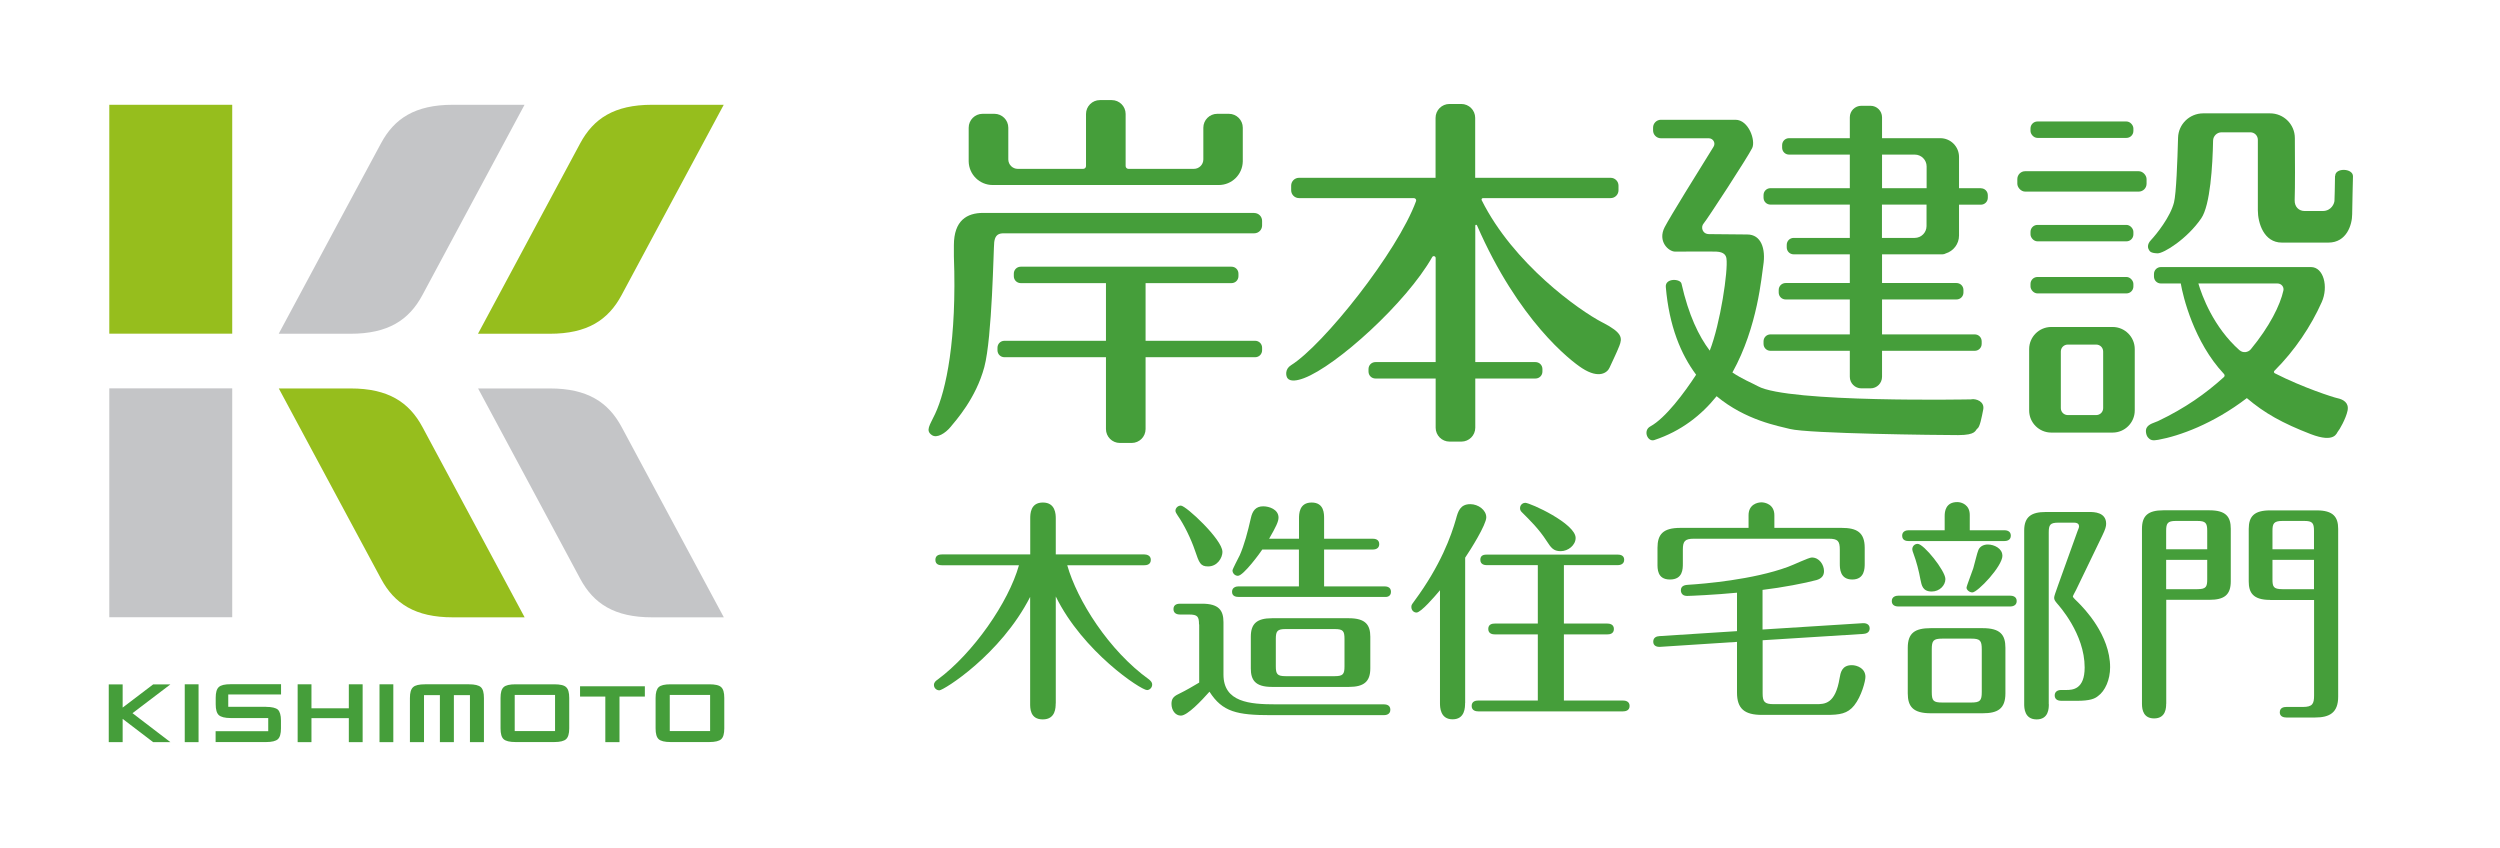 <?xml version="1.0" encoding="UTF-8"?>
<svg id="_レイヤー_2" data-name="レイヤー 2" xmlns="http://www.w3.org/2000/svg" viewBox="0 0 277 94">
  <defs>
    <style>
      .cls-1 {
        fill: #459e3a;
      }

      .cls-1, .cls-2, .cls-3, .cls-4 {
        stroke-width: 0px;
      }

      .cls-2 {
        fill: #fff;
      }

      .cls-3 {
        fill: #96be1d;
      }

      .cls-4 {
        fill: #c4c5c7;
      }
    </style>
  </defs>
  <g id="header">
    <g>
      <rect class="cls-2" width="277" height="94"/>
      <g>
        <g>
          <path class="cls-1" d="M29.48,78.31h-4.19v-1.36h5.85v-1.14h-5.57c-.66,0-1.1.1-1.33.32-.23.21-.34.6-.34,1.18v.72c0,.59.11.98.34,1.2.23.21.67.33,1.33.33h4.15v1.46h-5.83v1.2h5.59c.64,0,1.08-.11,1.31-.32.23-.21.34-.61.34-1.19v-.88c0-.58-.12-.99-.34-1.2-.23-.2-.67-.31-1.32-.31"/>
          <polygon class="cls-1" points="68.64 76.04 67.07 76.04 64.27 76.04 64.27 77.18 67.07 77.18 67.07 82.23 68.64 82.23 68.64 77.18 71.45 77.18 71.45 76.04 68.64 76.04"/>
          <g>
            <path class="cls-1" d="M74.21,81h4.47v-4h-4.47v4ZM72.64,77.33c0-.59.12-.98.34-1.19.23-.22.67-.32,1.33-.32h4.27c.66,0,1.11.1,1.33.32.23.21.34.6.34,1.19v3.38c0,.59-.11.98-.34,1.19-.23.21-.67.32-1.33.32h-4.27c-.66,0-1.1-.11-1.33-.32-.23-.21-.34-.61-.34-1.19v-3.38Z"/>
            <path class="cls-1" d="M57.03,81h4.47v-4h-4.47v4ZM55.46,77.33c0-.59.11-.98.34-1.19.23-.22.67-.32,1.33-.32h4.27c.66,0,1.11.1,1.33.32.23.21.34.6.34,1.19v3.38c0,.59-.12.98-.35,1.19-.23.21-.67.32-1.32.32h-4.27c-.66,0-1.1-.11-1.33-.32-.23-.21-.34-.61-.34-1.19v-3.38Z"/>
          </g>
          <polygon class="cls-1" points="18.88 75.83 16.97 75.83 13.59 78.4 13.59 75.83 12.05 75.83 12.05 82.23 13.59 82.23 13.59 79.65 16.97 82.23 18.88 82.23 14.68 79.02 18.88 75.83"/>
          <path class="cls-1" d="M46.98,82.23v-5.21h1.76v5.21h1.55v-5.21h1.78v5.21h1.55v-4.89c0-.59-.11-.99-.34-1.2-.23-.21-.67-.32-1.32-.32h-4.86c-.65,0-1.1.1-1.33.32-.24.22-.35.61-.35,1.2v4.89h1.57Z"/>
          <rect class="cls-1" x="20.47" y="75.82" width="1.53" height="6.41"/>
          <rect class="cls-1" x="42.05" y="75.82" width="1.53" height="6.41"/>
          <polygon class="cls-1" points="38.65 75.82 38.65 78.48 34.51 78.48 34.51 75.82 32.98 75.82 32.98 82.23 34.51 82.23 34.51 79.57 38.65 79.57 38.65 82.23 40.18 82.23 40.18 75.82 38.65 75.82"/>
          <rect class="cls-3" x="12.11" y="11.61" width="13.62" height="25.36"/>
          <rect class="cls-4" x="12.11" y="43.03" width="13.62" height="25.36"/>
          <path class="cls-3" d="M75.26,11.61h-3.03c-4.16,0-6.47,1.52-7.95,4.28-.58,1.09-2.45,4.57-4.51,8.4-1.21,2.25-2.27,4.24-2.89,5.39-2.14,3.98-3.92,7.3-3.92,7.3h7.96c4.16,0,6.47-1.52,7.95-4.28.59-1.08,2.45-4.57,4.51-8.41,1.2-2.24,2.27-4.23,2.89-5.38,2.14-3.98,3.92-7.3,3.92-7.3h-4.94Z"/>
          <path class="cls-4" d="M53.19,11.61h-3.03c-4.16,0-6.48,1.52-7.95,4.28-.59,1.09-2.46,4.57-4.52,8.4-1.21,2.25-2.27,4.24-2.89,5.39-2.14,3.98-3.92,7.3-3.92,7.3h7.96c4.16,0,6.48-1.52,7.96-4.28.58-1.08,2.45-4.57,4.51-8.41,1.2-2.24,2.27-4.23,2.89-5.38,2.14-3.98,3.92-7.3,3.92-7.3h-4.93Z"/>
          <path class="cls-4" d="M76.28,61.1c-.62-1.15-1.69-3.14-2.89-5.38-2.06-3.83-3.93-7.32-4.51-8.4-1.48-2.76-3.8-4.28-7.95-4.28h-7.96s1.78,3.31,3.92,7.3c.61,1.15,1.68,3.13,2.89,5.38,2.06,3.83,3.93,7.32,4.51,8.41,1.48,2.76,3.8,4.27,7.95,4.27h7.96s-1.78-3.31-3.92-7.3"/>
          <path class="cls-3" d="M54.21,61.1c-.62-1.15-1.68-3.14-2.89-5.38-2.05-3.83-3.93-7.32-4.51-8.4-1.48-2.76-3.8-4.28-7.96-4.28h-7.96s1.78,3.31,3.92,7.3c.62,1.15,1.69,3.13,2.89,5.38,2.06,3.83,3.93,7.32,4.52,8.41,1.48,2.76,3.79,4.27,7.95,4.27h7.96s-1.78-3.31-3.92-7.3"/>
        </g>
        <g>
          <g>
            <path class="cls-1" d="M139.07,37.76h-12.14v-6.39h9.52c.43,0,.77-.34.77-.77v-.28c0-.43-.34-.77-.77-.77h-23.35c-.43,0-.77.34-.77.77v.28c0,.43.34.77.77.77h9.44v6.39h-11.25c-.43,0-.77.34-.77.77v.28c0,.43.34.77.77.77h11.25v7.96c0,.85.69,1.54,1.54,1.54h1.31c.85,0,1.54-.69,1.54-1.54v-7.96h12.14c.43,0,.77-.34.77-.77v-.28c0-.43-.34-.77-.77-.77Z"/>
            <path class="cls-1" d="M136.18,12.61h-1.31c-.85,0-1.54.69-1.54,1.54v2.76h0v.75c0,.58-.47,1.05-1.05,1.05h-7.25c-.17,0-.31-.14-.31-.31v-5.77c0-.85-.69-1.54-1.54-1.54h-1.31c-.85,0-1.54.69-1.54,1.54v5.77c0,.17-.14.31-.31.31h-7.25c-.58,0-1.05-.47-1.05-1.05v-.75h0v-2.76c0-.85-.69-1.54-1.54-1.54h-1.31c-.85,0-1.54.69-1.54,1.54v3.74h0c.03,1.45,1.21,2.61,2.66,2.61h25.05c1.45,0,2.63-1.16,2.66-2.61h0v-3.74c0-.85-.69-1.54-1.54-1.54Z"/>
            <path class="cls-1" d="M138.97,23.59h-30.03c-1.8,0-3.25.83-3.25,3.59,0,.36,0,.86,0,1.22.34,9.22-.86,14.86-2.08,17.46-.59,1.27-1.11,1.85-.34,2.36.55.36,1.48-.22,2.04-.9.59-.72,2.81-3.16,3.75-6.64.88-3.28,1.02-13.25,1.1-13.85.08-.58.28-.95.95-.98h27.86c.48,0,.87-.39.87-.87v-.51c0-.48-.39-.87-.87-.87Z"/>
          </g>
          <path class="cls-1" d="M177.55,35.73c-2.59-1.34-9.87-6.51-13.38-13.55-.05-.11.03-.23.15-.23h14.14c.48,0,.87-.39.87-.87v-.51c0-.48-.39-.87-.87-.87h-15.01v-6.64c0-.85-.69-1.54-1.54-1.54h-1.31c-.85,0-1.54.69-1.54,1.54v6.64h-15.13c-.48,0-.87.39-.87.87v.51c0,.48.39.87.87.87h12.72c.18,0,.31.17.25.33-2.06,5.64-10.28,15.96-13.86,18.19-.69.43-.57,1.18-.39,1.43.31.41,1.06.29,1.83,0,3.59-1.35,11.33-8.33,14.21-13.42.1-.18.38-.1.38.1v11.54h-6.67c-.43,0-.77.34-.77.77v.28c0,.43.34.77.77.77h6.67v5.45c0,.85.69,1.54,1.54,1.54h1.31c.85,0,1.54-.69,1.54-1.54v-5.45h6.67c.43,0,.77-.34.77-.77v-.28c0-.43-.34-.77-.77-.77h-6.67v-15.12c0-.11.15-.13.19-.03,4.59,10.53,10.33,14.98,11.65,15.83,1.89,1.22,2.81.47,3.04-.07.13-.31.78-1.62,1.08-2.4.34-.88.37-1.45-1.86-2.6Z"/>
          <g>
            <path class="cls-1" d="M218.41,44.25s-20.29.4-23.64-1.46c-.69-.38-1.71-.77-2.82-1.52,2.83-5.08,3.24-10.8,3.42-11.86.3-1.89-.26-3.43-1.77-3.43-.89,0-3.47-.04-4.23-.04s-.96-.79-.6-1.19,4.88-7.34,5.37-8.34c.41-.83-.39-3.14-1.85-3.14h-8.26c-.48,0-.87.39-.87.87v.31c0,.48.39.87.87.87h5.3c.49,0,.79.53.53.94-1.64,2.63-4.83,7.78-5.42,8.92-.8,1.56.43,2.7,1.17,2.7.31,0,4.08-.03,4.57,0,.84.04,1.06.41,1.11.76.2,1.32-.68,7.24-1.85,10.21-1.21-1.6-2.34-3.92-3.13-7.42-.13-.57-1.82-.64-1.74.36.37,4.36,1.68,7.48,3.36,9.73-1.3,1.99-3.39,4.81-5.08,5.73-.84.46-.29,1.75.44,1.51,2.99-.99,5.23-2.77,6.91-4.86,3.23,2.68,6.85,3.3,8.13,3.63,2.03.52,16.58.68,18.63.68s1.87-.55,2.14-.73c.27-.18.46-1.18.64-2.1.18-.91-.82-1.23-1.32-1.14Z"/>
            <path class="cls-1" d="M219.48,20.85h-2.42v-3.46c0-1.15-.93-2.08-2.08-2.08h-6.45v-2.31c0-.71-.57-1.28-1.28-1.28h-1.01c-.71,0-1.28.57-1.28,1.28v2.31h-6.73c-.43,0-.77.34-.77.77v.28c0,.43.34.77.77.77h6.73v3.72h-8.79c-.43,0-.77.34-.77.77v.28c0,.43.34.77.77.77h8.79v3.69h-6.22c-.43,0-.77.34-.77.77v.28c0,.43.34.77.77.77h6.22v3.18h-7.11c-.43,0-.77.34-.77.77v.28c0,.43.34.77.77.77h7.11v3.87h-8.79c-.43,0-.77.34-.77.77v.28c0,.43.34.77.77.77h8.79v2.88c0,.71.57,1.28,1.28,1.28h1.01c.71,0,1.28-.57,1.28-1.28v-2.88h10.27c.43,0,.77-.34.77-.77v-.28c0-.43-.34-.77-.77-.77h-10.27v-3.87h8.25c.43,0,.77-.34.77-.77v-.28c0-.43-.34-.77-.77-.77h-8.25v-3.18h6.7c.13,0,.25-.04.36-.1.85-.26,1.47-1.05,1.47-1.98v-3.42h2.42c.43,0,.77-.34.77-.77v-.28c0-.43-.34-.77-.77-.77ZM208.53,17.13h3.63c.72,0,1.31.59,1.31,1.31v2.41h-4.94v-3.72ZM213.46,25.05c0,.72-.59,1.31-1.31,1.31h-3.63v-3.69h4.94v2.38Z"/>
          </g>
          <g>
            <rect class="cls-1" x="224.98" y="13.46" width="11.4" height="1.82" rx=".77" ry=".77"/>
            <rect class="cls-1" x="224.98" y="24.92" width="11.4" height="1.82" rx=".77" ry=".77"/>
            <rect class="cls-1" x="224.98" y="30.69" width="11.4" height="1.82" rx=".77" ry=".77"/>
            <rect class="cls-1" x="223.52" y="18.97" width="14.32" height="2.26" rx=".87" ry=".87"/>
            <path class="cls-1" d="M234.08,47.93h-6.8c-1.35,0-2.45-1.1-2.45-2.45v-6.8c0-1.35,1.1-2.45,2.45-2.45h6.8c1.35,0,2.45,1.1,2.45,2.45v6.8c0,1.35-1.1,2.45-2.45,2.45ZM233.03,45.22v-6.27c0-.43-.34-.77-.77-.77h-3.15c-.43,0-.77.34-.77.77v6.27c0,.43.34.77.77.77h3.15c.43,0,.77-.34.77-.77Z"/>
            <path class="cls-1" d="M258.99,44.12c-.47-.1-3.82-1.17-6.94-2.76-.11-.05-.13-.2-.04-.28,2.27-2.26,4.06-4.96,5.24-7.61.76-1.7.21-3.88-1.2-3.88h-16.62c-.43,0-.77.34-.77.77v.28c0,.43.34.77.77.77h2.2c.24,1.42,1.45,6.48,4.79,10.03.09.1.09.25-.01.34-2.02,1.83-4.29,3.44-7.31,4.88-.34.16-1.02.3-1.25.74-.17.3-.05.85.14,1.06.28.32.5.39,1.15.27,2.32-.42,6.08-1.76,9.81-4.62,1.96,1.67,3.95,2.78,7.08,3.99,2.71,1.04,2.87-.16,3.01-.29s.89-1.42,1.07-2.31c.18-.89-.49-1.24-1.11-1.38ZM248.15,38.82c-2.93-2.6-4.18-6.09-4.57-7.41h8.77c.42,0,.74.38.65.78-.35,1.61-1.53,3.99-3.61,6.51-.31.37-.88.43-1.24.11Z"/>
            <path class="cls-1" d="M258.72,19.48c0,1.25-.06,2.44-.06,2.74s-.33,1.16-1.31,1.16h-2c-.63,0-1.13-.46-1.1-1.22.05-1.39.04-4.55.02-6.86,0-1.52-1.24-2.75-2.76-2.74h-7.41c-1.5.01-2.73,1.2-2.77,2.7-.07,2.56-.2,6.17-.45,7.17-.4,1.6-1.94,3.52-2.56,4.18-.48.51-.31.93-.22,1.07.09.13.13.36.94.39.69.03,3.31-1.61,4.86-3.88,1-1.46,1.26-5.87,1.31-8.61.01-.51.43-.92.94-.92h3.19c.46,0,.83.37.83.83v7.81c0,1.4.66,3.58,2.66,3.58h5.16c2.03,0,2.63-2,2.63-3.13,0-.93.09-3.89.09-4.22,0-.9-1.97-.97-1.97-.04Z"/>
          </g>
        </g>
        <g>
          <path class="cls-1" d="M116.97,77.94c0,.44,0,1.77-1.43,1.77s-1.4-1.27-1.4-1.77v-11.8c-3.28,6.42-9.59,10.35-10.06,10.35-.29,0-.6-.23-.6-.6,0-.31.26-.49.42-.6,3.93-2.91,7.85-8.55,9-12.66h-8.53c-.26,0-.73-.05-.73-.6s.49-.6.73-.6h9.78v-3.98c0-.47,0-1.77,1.4-1.77s1.43,1.3,1.43,1.77v3.98h9.8c.23,0,.73.08.73.6,0,.55-.49.6-.73.6h-8.53c1.09,3.85,4.58,9.44,9.07,12.66.13.13.34.26.34.57,0,.34-.29.6-.57.6-.68,0-7.12-4.26-10.11-10.37v11.86Z"/>
          <path class="cls-1" d="M132.85,69.18c0-.86-.16-1.09-1.09-1.09h-1.01c-.21,0-.73-.05-.73-.6s.49-.6.73-.6h2.44c1.85,0,2.37.73,2.37,2.05v5.8c0,3.07,2.91,3.3,5.8,3.3h11.96c.23,0,.73.05.73.6s-.52.6-.73.6h-12.45c-3.82,0-5.43-.36-6.86-2.6-.88.99-2.44,2.65-3.17,2.65-.62,0-1.04-.6-1.04-1.3,0-.52.18-.81.78-1.09.96-.47,1.59-.86,2.29-1.27v-6.45ZM135.45,61.12c0,.7-.57,1.64-1.59,1.64-.86,0-.99-.39-1.46-1.77-.44-1.3-1.22-2.89-1.9-3.85-.18-.26-.26-.42-.26-.55,0-.29.26-.57.6-.57.57,0,4.6,3.77,4.6,5.1ZM143.93,59.69v-2.24c0-.47,0-1.77,1.4-1.77s1.38,1.27,1.38,1.77v2.24h5.38c.23,0,.73.05.73.6s-.52.6-.73.6h-5.38v4.08h6.68c.23,0,.73.05.73.6s-.49.6-.73.57h-16.15c-.26,0-.73-.05-.73-.57s.49-.6.73-.6h6.68v-4.08h-4.06c-.18.29-2.08,2.91-2.7,2.91-.34,0-.6-.29-.6-.6,0-.13.68-1.43.81-1.69.49-1.12.88-2.57,1.22-4.08.18-.86.57-1.33,1.38-1.33.65,0,1.69.34,1.69,1.25,0,.44-.29,1.04-1.04,2.34h3.3ZM151.83,74.06c0,1.48-.73,2.05-2.37,2.05h-8.53c-1.9,0-2.34-.81-2.34-2.05v-3.51c0-1.43.65-2.05,2.34-2.05h8.53c1.85,0,2.37.75,2.37,2.05v3.51ZM148.97,70.79c0-.88-.16-1.09-1.09-1.09h-5.43c-.91,0-1.09.21-1.09,1.09v3.04c0,.86.16,1.09,1.09,1.09h5.43c.94,0,1.09-.23,1.09-1.09v-3.04Z"/>
          <path class="cls-1" d="M162.33,77.91c0,.44,0,1.79-1.38,1.79s-1.4-1.35-1.4-1.79v-12.51c-.57.68-2.11,2.47-2.6,2.47-.34,0-.57-.29-.57-.6,0-.21,0-.23.31-.65,2.96-4,4.11-7.28,4.63-9.1.23-.86.47-1.66,1.59-1.66.88,0,1.77.65,1.77,1.46s-1.74,3.59-2.34,4.47v16.12ZM173.28,62.62v6.47h4.81c.21,0,.73.05.73.6s-.49.6-.73.6h-4.81v7.33h6.55c.21,0,.73.05.73.6s-.52.6-.73.6h-16.04c-.21,0-.73-.05-.73-.6s.49-.6.73-.6h6.6v-7.33h-4.76c-.23,0-.73-.05-.73-.6s.47-.6.73-.6h4.76v-6.47h-5.64c-.23,0-.73-.05-.73-.6s.47-.57.73-.57h14.48c.21,0,.73.03.73.57s-.52.6-.73.6h-5.95ZM174.58,59.61c0,.78-.81,1.46-1.66,1.46-.81,0-1.07-.39-1.56-1.14-.86-1.33-1.82-2.26-2.76-3.2-.1-.1-.18-.23-.18-.42,0-.42.36-.6.57-.6.55,0,5.59,2.29,5.59,3.9Z"/>
          <path class="cls-1" d="M195.3,69.75l11.08-.7c.39-.03.78.13.78.57,0,.49-.42.6-.73.62l-11.13.7v5.88c0,.94.21,1.2,1.22,1.2h4.71c.94,0,2.13,0,2.6-2.89.1-.57.23-1.43,1.35-1.43.57,0,1.51.34,1.51,1.3,0,.47-.44,2.16-1.25,3.17-.73.91-1.61,1.04-3.04,1.04h-7.18c-1.92,0-2.76-.68-2.76-2.47v-5.62l-8.5.55c-.42.03-.78-.13-.78-.57,0-.47.36-.6.7-.62l8.58-.55v-4.26c-2.31.23-5.23.36-5.54.36-.68,0-.68-.57-.68-.62,0-.57.55-.6.86-.62,1.64-.1,7.12-.55,11-1.98.6-.21,2.31-1.04,2.65-1.04.83,0,1.35.81,1.35,1.51,0,.52-.29.83-.83.99-1.25.34-3.8.83-5.98,1.09v4.39ZM193.74,58.49v-1.4c0-1.2.99-1.43,1.43-1.43.39,0,1.43.21,1.43,1.43v1.4h7.46c1.64,0,2.55.47,2.55,2.21v1.74c0,.52,0,1.77-1.38,1.77s-1.38-1.25-1.38-1.77v-1.53c0-.96-.21-1.22-1.22-1.22h-14.95c-1.01,0-1.22.29-1.22,1.22v1.53c0,.6,0,1.77-1.43,1.77s-1.38-1.22-1.38-1.77v-1.74c0-1.48.6-2.21,2.52-2.21h7.57Z"/>
          <path class="cls-1" d="M222.72,66c.26,0,.73.08.73.6s-.49.6-.73.6h-12.38c-.26,0-.73-.08-.73-.6s.49-.6.73-.6h12.38ZM215.47,58.75v-1.59c0-.47.1-1.53,1.4-1.53.47,0,1.38.29,1.38,1.43v1.69h3.82c.21,0,.73.05.73.6s-.52.6-.73.6h-10.58c-.26,0-.73-.05-.73-.6,0-.49.44-.6.73-.6h3.98ZM222.2,76.82c0,1.72-.86,2.21-2.52,2.21h-5.75c-1.95,0-2.55-.73-2.55-2.21v-5.04c0-1.64.78-2.18,2.55-2.18h5.75c1.95,0,2.52.73,2.52,2.18v5.04ZM214.04,65.54c-1.01,0-1.12-.68-1.25-1.3-.18-.99-.44-2-.78-2.91-.08-.21-.13-.36-.13-.47,0-.31.23-.6.6-.6.68,0,3.07,2.99,3.07,3.9,0,.7-.65,1.38-1.51,1.38ZM219.58,71.96c0-.99-.18-1.2-1.17-1.2h-3.2c-1.01,0-1.17.23-1.17,1.2v4.71c0,.99.18,1.17,1.17,1.17h3.2c.99,0,1.17-.21,1.17-1.17v-4.71ZM221.87,61.56c0,1.2-2.76,4.08-3.33,4.08-.36,0-.65-.31-.65-.52,0-.18.65-1.82.75-2.16.1-.31.44-1.77.57-2.03.18-.42.62-.6,1.04-.6.7,0,1.61.44,1.61,1.22ZM227.01,78.02c0,.42,0,1.69-1.35,1.69s-1.38-1.27-1.38-1.69v-19.24c0-1.53.81-2.05,2.37-2.05h4.89c.42,0,1.82,0,1.82,1.3,0,.29-.08.6-.42,1.3l-2.91,6.03c-.13.26-.36.65-.36.75,0,.08.49.55.57.62.65.65,3.56,3.61,3.56,7.2,0,1.38-.55,2.63-1.35,3.2-.36.29-.88.52-2.34.52h-1.72c-.26,0-.73-.08-.73-.6,0-.42.34-.6.7-.6h.57c.7,0,2.05-.05,2.05-2.5,0-3.72-2.86-6.86-3.04-7.07-.26-.31-.34-.44-.34-.65,0-.18.13-.52.44-1.4l2.16-6.01c.05-.1.16-.39.16-.49,0-.23-.13-.42-.57-.42h-1.72c-.91,0-1.07.23-1.07,1.09v19.01Z"/>
          <path class="cls-1" d="M240.01,77.99c0,.36,0,1.61-1.33,1.61-1.14,0-1.35-.88-1.35-1.61v-19.4c0-1.43.65-2.05,2.37-2.05h5.1c1.85,0,2.37.73,2.37,2.05v5.82c0,1.51-.73,2.05-2.37,2.05h-4.78v11.52ZM244.56,60.86v-2.05c0-.86-.18-1.09-1.09-1.09h-2.39c-.91,0-1.07.26-1.07,1.09v2.05h4.55ZM240.01,62.03v3.25h3.46c.96,0,1.09-.26,1.09-1.09v-2.16h-4.55ZM251.53,66.47c-1.92,0-2.37-.83-2.37-2.05v-5.82c0-1.4.62-2.05,2.37-2.05h5.17c1.82,0,2.37.73,2.37,2.05v18.59c0,1.77-.94,2.31-2.57,2.31h-3.17c-.26,0-.73-.08-.73-.57,0-.55.49-.6.73-.6h1.82c1.07,0,1.25-.34,1.25-1.27v-10.58h-4.86ZM256.39,60.86v-2.05c0-.86-.18-1.09-1.07-1.09h-2.44c-.96,0-1.09.31-1.09,1.09v2.05h4.6ZM251.79,62.03v2.16c0,.81.1,1.09,1.09,1.09h3.51v-3.25h-4.6Z"/>
        </g>
      </g>
    </g>
  </g>
</svg>